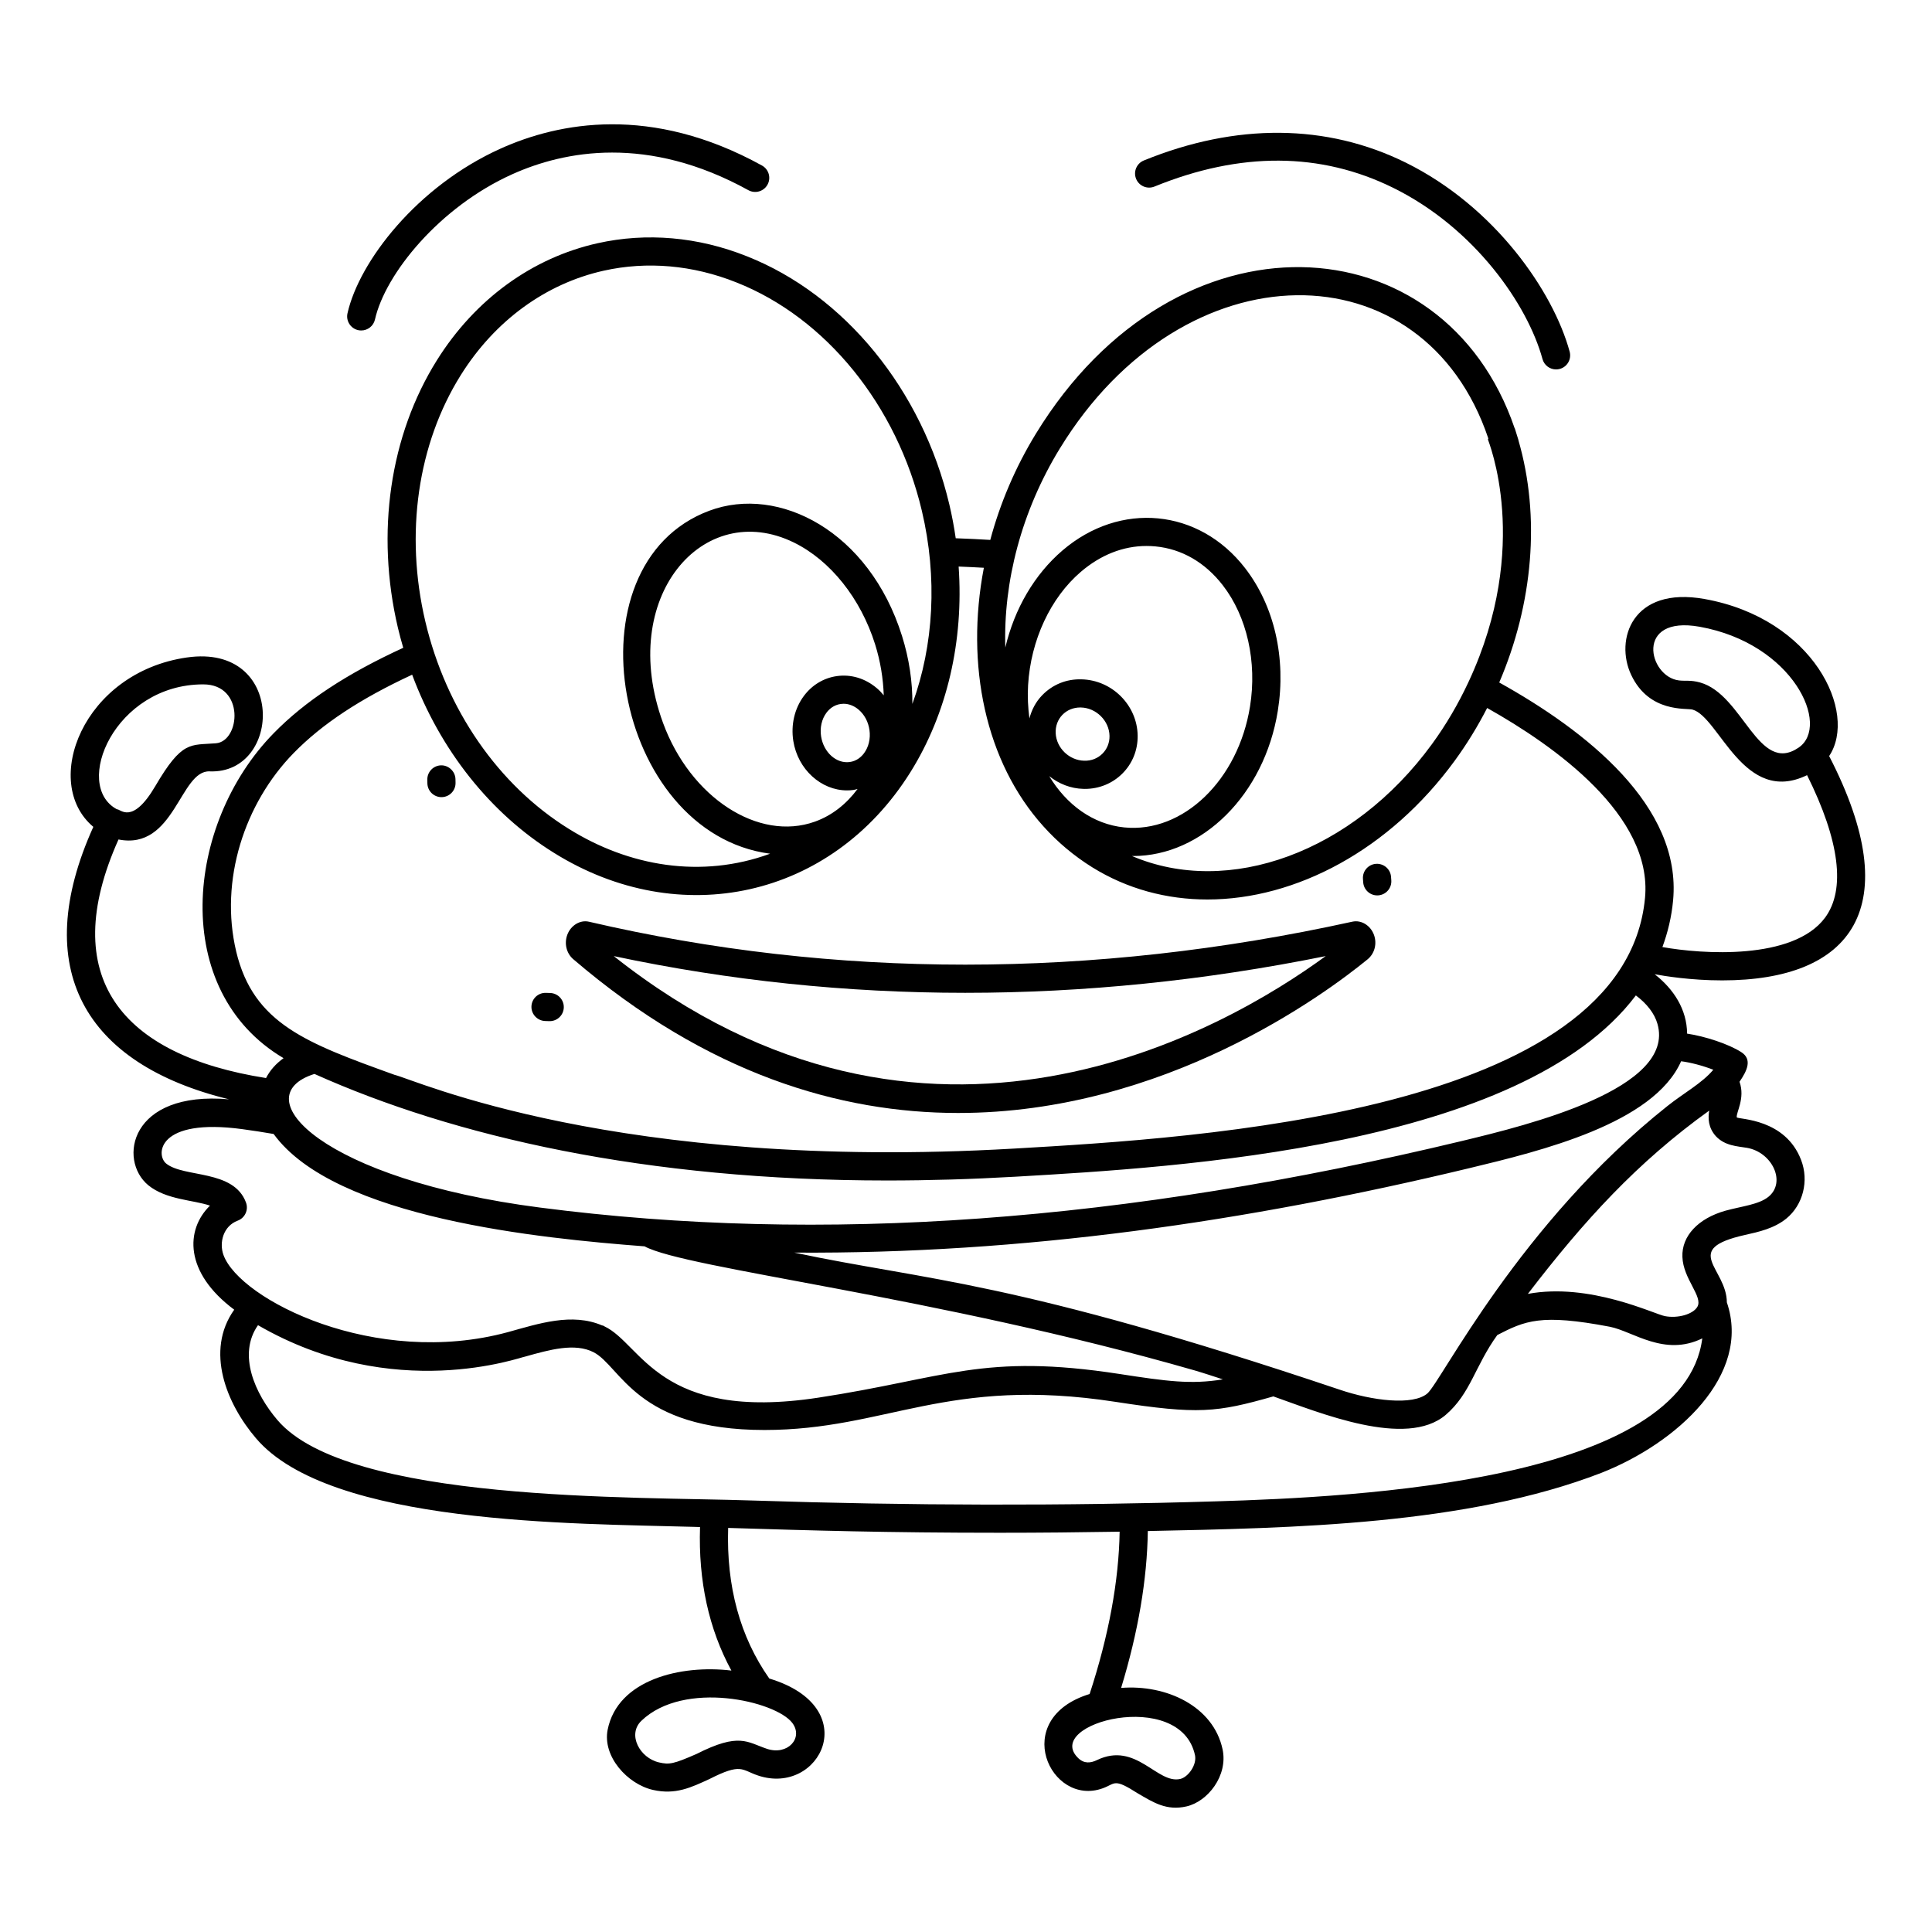 <?xml version="1.0" encoding="UTF-8"?>
<!-- Uploaded to: ICON Repo, www.svgrepo.com, Generator: ICON Repo Mixer Tools -->
<svg fill="#000000" width="800px" height="800px" version="1.1" viewBox="144 144 512 512" xmlns="http://www.w3.org/2000/svg">
 <g>
  <path d="m508.98 381.29c0.09 0 0.18-0.004 0.27-0.008 2.059-0.148 3.606-1.934 3.457-3.988l-0.066-0.914c-0.145-2.055-1.938-3.59-3.988-3.457-2.059 0.148-3.606 1.934-3.457 3.988l0.066 0.914c0.141 1.965 1.781 3.465 3.719 3.465z"/>
  <path d="m288.48 414.58 1.086 0.035h0.117c2.008 0 3.668-1.594 3.727-3.617 0.062-2.059-1.555-3.781-3.617-3.844l-1.137-0.035c-2.059-0.051-3.75 1.547-3.82 3.606-0.062 2.062 1.582 3.789 3.644 3.856z"/>
  <path d="m260.99 355.25h0.066c2.062-0.035 3.703-1.734 3.668-3.797l-0.02-0.98c-0.047-2.062-1.855-3.707-3.816-3.648-2.059 0.047-3.691 1.758-3.644 3.816l0.016 0.941c0.035 2.039 1.699 3.668 3.731 3.668z"/>
  <path d="m516.55 187.1c-20.945-10.344-44.953-10.543-69.426-0.57-1.906 0.777-2.824 2.953-2.047 4.863 0.777 1.906 2.953 2.824 4.867 2.047 22.762-9.273 44.062-9.156 63.305 0.352 21.562 10.652 35.605 30.98 39.527 45.359 0.453 1.66 1.957 2.75 3.598 2.75 0.324 0 0.656-0.043 0.984-0.133 1.988-0.543 3.16-2.594 2.617-4.582-4.352-15.938-19.793-38.41-43.426-50.086z"/>
  <path d="m276.71 183.36c-22.25 10.004-37.535 29.965-40.621 43.668-0.453 2.012 0.812 4.008 2.82 4.461 0.277 0.062 0.551 0.09 0.824 0.09 1.707 0 3.246-1.176 3.637-2.91 2.727-12.105 17.086-29.816 36.402-38.5 13.797-6.203 35.855-10.504 62.555 4.234 1.805 0.996 4.078 0.34 5.07-1.465 0.996-1.805 0.34-4.078-1.465-5.07-29.402-16.227-53.871-11.406-69.223-4.508z"/>
  <path d="m397.94 438.95c54.586 0 97.059-31.367 108.49-40.723 1.852-1.516 2.535-4.106 1.699-6.445-0.879-2.461-3.297-4.059-5.746-3.527-69.012 15.18-137.07 15.184-202.29 0.012-2.402-0.559-4.848 1.012-5.75 3.453-0.863 2.328-0.227 4.934 1.582 6.481 35.617 30.5 70.793 40.75 102.02 40.75zm97.383-41.574c-26.488 19.383-105.8 65.699-188.67 0 61.047 12.977 124.43 12.977 188.67 0z"/>
  <path d="m628.74 344.37c7.672-11.5-4.129-36.445-32.996-41.625-19.23-3.465-23.871 10.812-19.453 20.133 4.773 10.09 14.598 8.719 16.242 9.172 7.125 1.988 13.547 25.523 30.359 17.375 8.605 17.281 10.312 30.344 4.731 37.812-8.453 11.309-32.633 9.621-43.066 7.742 1.426-3.875 2.422-7.977 2.832-12.375 2.328-24.996-23.055-44.934-46.078-57.734 8.949-20.855 10.973-43.938 5.082-64.223l0.012-0.023c-0.117-0.375-1.086-3.5-0.973-3.125l-0.039-0.012c-18.738-54.961-89.641-59.367-126.87 1.453-5.492 8.973-9.504 18.504-12.09 28.145-2.867-0.18-5.906-0.324-9.156-0.441-0.43-2.977-0.984-5.953-1.684-8.918-7.156-30.352-27.734-55.574-53.695-65.824-12.891-5.144-26.543-6.336-39.508-3.449-17.363 3.871-32.48 14.867-42.574 30.965-12.516 19.957-16.289 45.828-10.359 70.977 0.422 1.781 0.898 3.539 1.406 5.281-15.016 6.902-26.023 14.141-34.352 22.656-23.516 24.031-27.57 68.234 2.637 86.094-2.039 1.469-3.621 3.25-4.644 5.269-38.48-6.055-55.418-26.828-39.098-63.223 14.938 2.945 16.234-18.375 24.16-18.047 19.199 0.754 20.242-33.941-6.004-30.191-27.613 3.938-38.762 33.211-24.828 44.895-16.984 37.59-2.375 62.844 35.969 72.203-26.352-2.324-29.473 16.117-21.402 22.773 4.731 3.863 11.898 3.875 16.348 5.398-6.5 6.34-6.883 17.672 6.422 27.582-7.773 10.93-2.047 24.926 5.789 34.094 19.594 22.984 84.289 22.539 116.09 23.457 0.523 0.016 1.043 0.031 1.566 0.051-0.465 14.266 2.32 27.008 8.309 38.031-13.438-1.617-30.141 2.398-32.789 15.668-1.418 7.137 5.289 14.438 12.008 15.961 5.992 1.355 10.098-0.645 14.957-2.879 8.551-4.348 8.48-2.406 12.879-0.938 16.406 5.519 28.32-18.062 2.992-25.703-7.758-11.035-11.402-24.445-10.902-39.91 21.945 0.676 41.883 1.281 72.023 1.281 10.648 0 21.219-0.109 31.723-0.281-0.219 13.086-2.887 27.523-7.953 43.012-21.309 6.539-10.418 30.004 3.461 24.992 3.461-1.242 2.828-2.801 9.316 1.352 4.18 2.43 7.602 4.637 12.863 3.453 5.652-1.27 11.074-8.152 9.594-15.129-2.453-11.496-14.984-17.234-26.887-16.281 4.531-14.844 6.891-28.781 7.074-41.574 38.633-0.801 84.492-1.613 120.18-15.414 20.062-7.891 39.848-25.93 33.27-45.184-0.043-9.082-12.309-14.035 4.852-17.879 3.602-0.801 7.684-1.711 10.898-4.32 4.441-3.617 6.059-10.008 3.93-15.531-4.195-10.988-16.371-10.734-17.051-11.289-0.227-1.301 2.293-5.027 0.727-9.449 1.977-2.867 3.488-5.934 0.434-7.871-3.371-2.144-9.523-4.164-14.324-4.883-0.055-6.398-3.527-11.777-8.59-15.738 2.543 0.473 9.562 1.629 17.883 1.629 34.324 0 49.109-19.211 28.355-59.441zm-34.203-19.504c-2.508-0.699-3.969-0.336-5.613-0.547-8.098-1-11.785-17.32 5.5-14.223 24.82 4.461 34.742 26.207 26.246 32.02-10.738 7.34-14.688-14.059-26.133-17.25zm-396.68 0.5c11.109 0 9.816 15.09 3.359 15.613-6.785 0.555-8.922-0.84-16.055 11.344-6.16 10.492-9.309 5.973-10.141 6.164h-0.004c-11.91-6.324-0.605-33.121 22.84-33.121zm149.39 282.09c-5.223-1.754-7.305-4.398-18.641 1.355-6.164 2.703-7.246 2.859-9.926 2.254-5.141-1.16-8.496-7.391-4.707-11.035 11.305-10.863 35.609-5.254 40 0.57 3.019 4.008-1.266 8.688-6.727 6.856zm113.44 1.699c0.543 2.562-1.824 5.824-3.926 6.293-6.148 1.383-11.672-10.004-22.051-5.008-1.66 0.809-3.391 1-4.957-0.512-9.578-9.23 27.094-18.77 30.934-0.773zm-35.805-346.32c32.91-53.77 96.418-53.598 113.54-2.637l-0.109 0.242c0.035 0.375 11.707 28.129-5.102 64.207-0.012 0.023-0.039 0.039-0.051 0.062-0.023 0.043-0.02 0.086-0.039 0.129-2.664 5.688-5.863 11.191-9.637 16.363-20.992 28.766-53.945 40.574-79.527 29.641 0.105 0 0.211 0.016 0.316 0.016 18.281 0 34.797-16.262 38.359-38.453 2.25-14.023-0.914-27.82-8.676-37.855-12.223-15.801-33.102-17.77-48.391-4.672-7.453 6.387-12.719 15.469-15.145 25.723-0.539-17.352 4.234-36.066 14.457-52.766zm-8.426 62.711c0.707-11.895 5.926-23.109 13.973-30 5.266-4.512 11.242-6.856 17.418-6.856 0.773 0 1.551 0.035 2.332 0.109 6.992 0.664 13.176 4.231 17.883 10.316 6.41 8.285 9.105 20.285 7.207 32.105-3.133 19.539-17.77 33.621-33.332 32.055-8.27-0.832-15.293-5.988-19.883-13.59 2.523 2.016 5.656 3.297 9.094 3.379 0.113 0 0.23 0.004 0.348 0.004 3.769 0 7.281-1.426 9.914-4.035 2.688-2.664 4.137-6.25 4.082-10.098-0.113-8.047-6.793-14.73-14.887-14.902-4.043-0.121-7.699 1.414-10.418 4.215-1.688 1.738-2.785 3.859-3.379 6.148-0.379-2.859-0.531-5.812-0.352-8.852zm7.312 12.766c-0.094-1.859 0.539-3.59 1.781-4.875 1.223-1.262 2.902-1.949 4.746-1.949 0.055 0 0.105 0 0.156 0.004 4.051 0.082 7.523 3.539 7.582 7.543 0.027 1.801-0.641 3.469-1.875 4.691-1.262 1.25-2.934 1.93-4.836 1.871-3.965-0.09-7.356-3.356-7.555-7.285zm-157.64-94.934c9.023-14.391 22.473-24.211 37.875-27.645 11.48-2.559 23.625-1.492 35.129 3.102 23.734 9.367 42.578 32.586 49.184 60.598 4.148 17.594 3.164 35.512-2.527 51.113 0.043-5.836-0.836-11.934-2.75-18.027-8.684-27.715-32.648-40.055-51.062-33.172-38.32 14.316-25.336 85.457 16.117 90.895-18.285 6.684-37.445 3.328-53.312-6.562-18.68-11.57-32.555-31.621-38.07-55.004-5.473-23.215-2.039-47.016 9.418-65.297zm103.05 102.57c-3.535 0.473-6.906-2.555-7.574-6.766-0.363-2.297 0.148-4.582 1.398-6.273 0.684-0.926 1.902-2.082 3.805-2.348 0.25-0.035 0.5-0.055 0.75-0.055 1.402 0 2.801 0.543 4 1.57 1.543 1.32 2.559 3.238 2.863 5.406 0.316 2.266-0.219 4.512-1.465 6.16-0.688 0.914-1.902 2.051-3.777 2.305zm7.231-19.535c-3.066-2.621-6.84-3.777-10.637-3.238-3.481 0.488-6.598 2.367-8.766 5.301-2.438 3.289-3.445 7.617-2.773 11.879 1.195 7.562 7.391 13.109 14.238 13.109 0.57 0 1.145-0.035 1.723-0.117 0.367-0.051 0.715-0.18 1.074-0.262-2.953 3.977-6.746 7.016-11.277 8.648-14.957 5.391-33.035-6.359-40.289-26.176-12.164-33.254 10.633-59.539 34.664-47.793 9.676 4.731 17.727 14.82 21.547 26.996 1.422 4.531 2.141 9.086 2.289 13.504-0.551-0.66-1.137-1.293-1.793-1.852zm-169.81 69.762c-4.492-18.883 2.191-39.285 15.234-52.617 7.539-7.707 17.613-14.352 31.391-20.754 7.422 19.922 20.691 36.742 37.613 47.227 33.273 20.734 73.469 12.043 94.391-21.328 9.789-15.621 14.199-34.867 12.82-54.562 2.344 0.094 4.555 0.199 6.684 0.324-4.926 25.746 0.375 51.441 15.789 68.527 3.742 4.176 8.078 7.816 12.902 10.828 9.316 5.789 19.789 8.555 30.555 8.555 23.457 0 48.289-13.137 65.539-36.777 3.25-4.453 6.106-9.137 8.594-13.973 17.934 10.059 43.863 28.516 41.84 50.285-5.324 57.105-118.58 63.66-166.95 66.461l-0.406 0.023c-105.36 6.062-158.68-18.32-164.02-19.547-23.309-8.414-37.379-13.492-41.977-32.672zm0.402 71.309c1.922-0.719 2.902-2.856 2.195-4.781-3.254-8.867-16.457-6.523-21.172-10.363-2.793-2.301-2.305-12.152 20.227-9.098 2.777 0.375 5.519 0.805 8.266 1.277 16.246 22.398 70.973 27.684 98.297 29.777 10.875 5.941 77.137 13.152 145.73 32.867 2.508 0.73 5.019 1.574 7.531 2.387-8.488 1.391-14.914 0.492-27.297-1.414-36.363-5.609-45.855 1.07-79.992 6.273-42.16 6.406-46.707-14.246-56.57-18.887-0.109-0.059-0.203-0.141-0.32-0.191-0.109-0.047-0.23-0.051-0.344-0.082-7.981-3.402-16.711-0.504-24.949 1.781-35.195 9.562-71.059-8.586-75.379-20.441-1.188-3.254-0.078-7.664 3.773-9.105zm259.14 74.391c-39.824 1.223-81.113 1.148-122.72-0.223-31.207-1.07-107.24 0.57-125.89-21.312-5.977-6.996-10.613-17.41-5.16-25.152 36.082 20.891 69.762 8.391 70.805 8.324 6.473-1.824 13.172-3.711 18.16-1.141 7.242 3.781 11.238 20.594 45.227 20.594 32.41 0 48.414-14.34 93.086-7.453 21.891 3.379 26.762 2.828 41.797-1.449 12.203 4.285 35.184 13.855 45.688 4.891 6.602-5.664 7.723-12.93 13.664-21.152 7.344-3.769 11.48-5.699 29.809-2.199 6.141 1.191 14.438 8.02 24.516 3.082-4.871 37.824-91.02 42.066-128.98 43.191zm140.8-93.691c6.723 1.168 10.48 9.105 5.715 12.98-2.543 2.059-6.953 2.477-11.344 3.672-7.297 2.039-11.691 6.754-11.457 12.27 0.203 5.875 5.562 10.531 3.949 13.238-1.156 1.957-5.168 3.102-8.586 2.445-2.898-0.555-19.906-8.934-36.316-5.898 14.945-19.492 28.969-34.852 48.055-48.57-0.344 2.035-0.266 4.492 1.73 6.75 2.438 2.621 5.746 2.684 8.254 3.113zm-17.422-22.938c2.492 0.309 5.801 1.188 8.523 2.25-2.957 3.551-7.91 6.223-12.156 9.613-39.258 31.176-59.949 73.027-63.621 76.176-3.805 3.25-14.609 1.941-23.328-1.035-86.668-29.148-109-28.773-144.43-36.293 60.57 0.395 119.72-8.16 178.85-22.371 18.977-4.562 48.855-11.809 56.156-28.34zm-57.898 21.082c-89.832 21.594-169.81 27.379-244.51 17.691-57.48-7.41-78.758-29.398-59.781-35.414 36.977 16.582 87.738 28.242 151.8 28.238 11.016 0 22.32-0.332 33.895-1l0.406-0.023c42.633-2.469 133.75-7.762 164.09-48.02 2.914 2.172 4.957 4.805 5.723 7.539 4.922 17.184-34.266 26.812-51.629 30.988z"/>
 </g>
</svg>